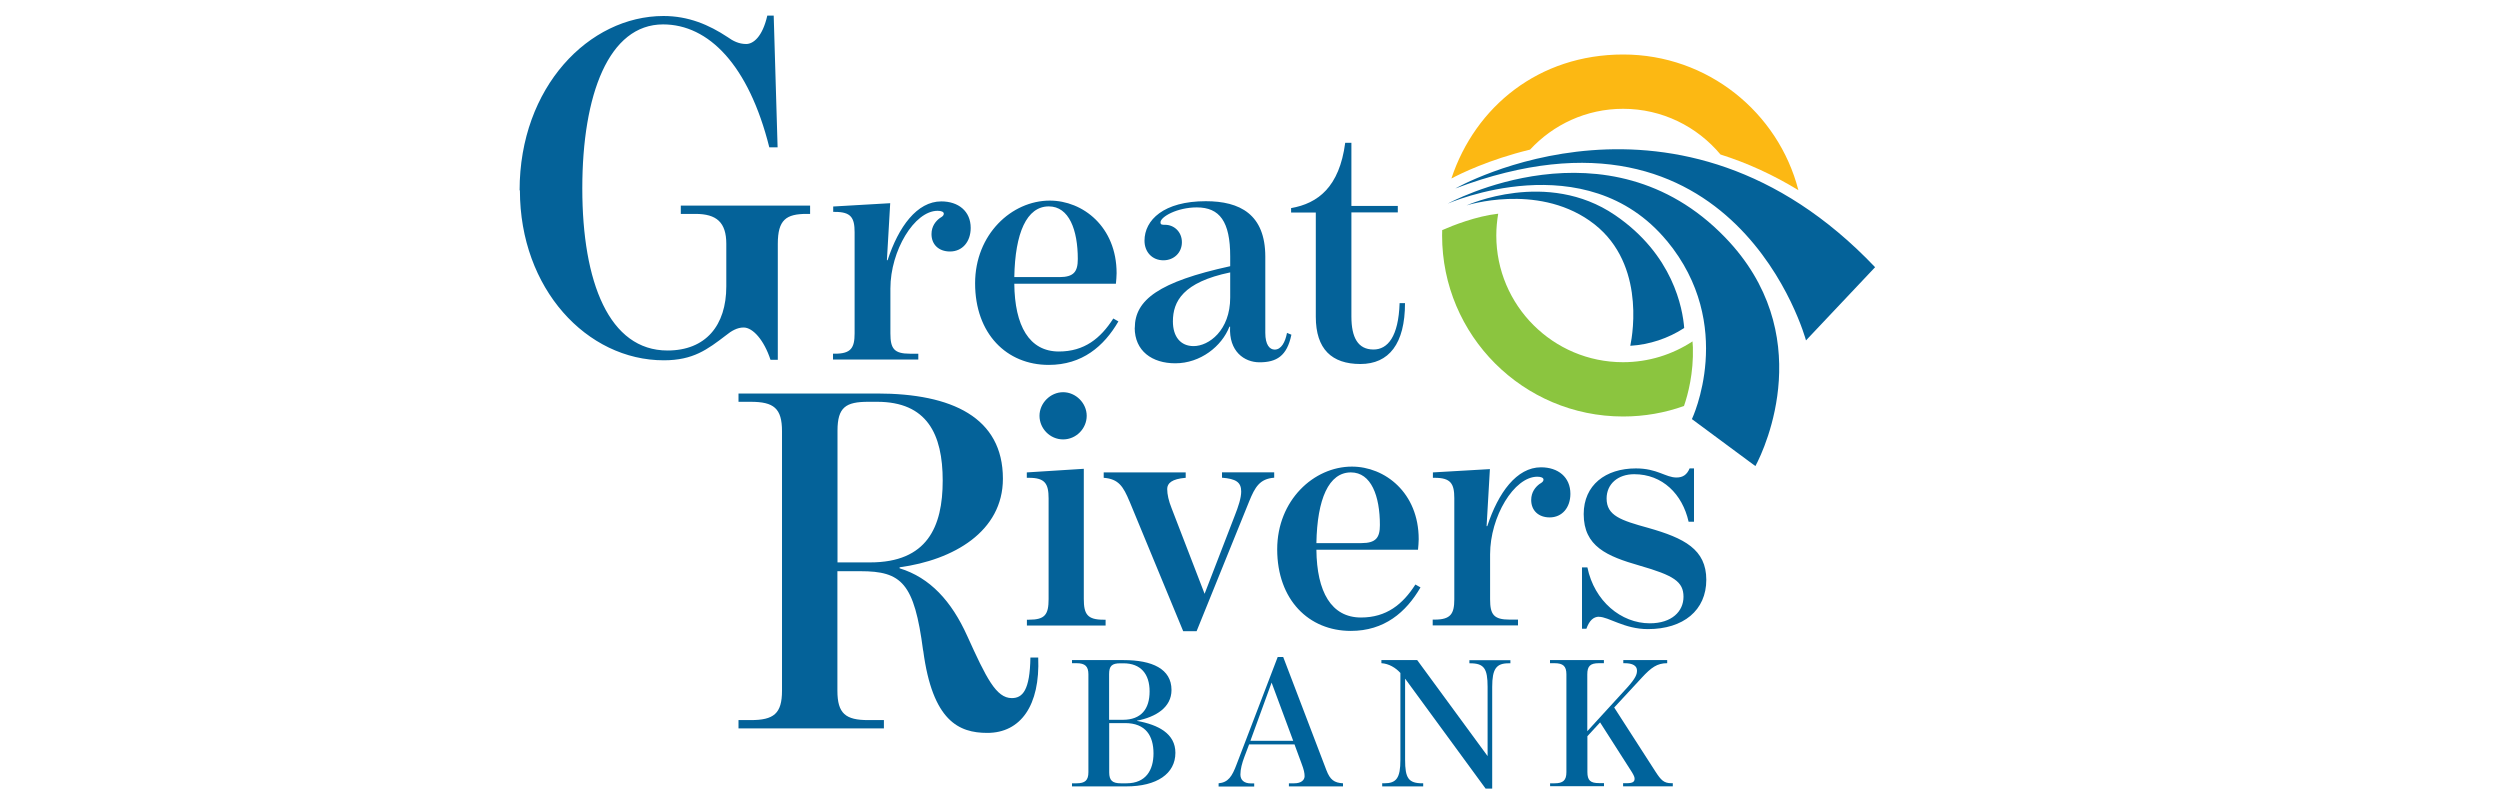 <?xml version="1.0" encoding="UTF-8"?><svg id="Layer_1" xmlns="http://www.w3.org/2000/svg" viewBox="0 0 250 80"><defs><style>.cls-1{fill:#8bc53f;}.cls-1,.cls-2,.cls-3,.cls-4{stroke-width:0px;}.cls-2{fill:#fcb813;}.cls-3{fill:#046299;}.cls-4{fill:#00639b;}</style></defs><path class="cls-3" d="m92.31,65.05c-.88-6.76-2.15-7.93-6.27-7.93h-2.3v11.95c0,2.3.83,2.94,3.08,2.94h1.57v.83h-14.54v-.83h1.22c2.3,0,3.13-.64,3.13-2.94v-25.95c0-2.3-.83-2.94-3.13-2.94h-1.22v-.83h13.86c7.49,0,12.58,2.4,12.58,8.52,0,5.29-4.95,8.13-10.33,8.86v.1c3.04.93,5.19,3.28,6.76,6.76,1.91,4.21,2.89,6.22,4.46,6.22,1.08,0,1.81-.78,1.86-4.06h.78c.2,4.8-1.76,7.54-5.09,7.54-2.84,0-5.48-1.18-6.41-8.23Zm-5.29-8.81c5.68,0,7.25-3.53,7.25-8.18s-1.57-7.88-6.56-7.88h-.88c-2.25,0-3.08.54-3.08,2.89v13.17h3.28Zm-3.7-20.87h.18c1.6,0,1.96-.58,1.96-2.03v-10.12c0-1.45-.36-2.03-1.96-2.03h-.18v-.54l5.7-.33-.33,5.7h.07c1.09-3.34,2.94-5.88,5.37-5.88,1.71,0,2.94.98,2.94,2.65,0,1.38-.83,2.36-2.07,2.36-1.12,0-1.85-.69-1.85-1.74,0-.8.44-1.31.83-1.6.25-.15.4-.25.4-.44s-.25-.29-.62-.29c-2.32,0-4.72,3.99-4.72,7.76v4.5c0,1.52.36,2.03,1.96,2.03h.83v.58h-8.53v-.58Zm14.19-7.04c0-4.9,3.66-8.27,7.47-8.27,3.3,0,6.68,2.61,6.68,7.26,0,.18-.04.87-.07,1.05h-10.16c.04,4.21,1.49,6.78,4.46,6.78,2.54,0,4.17-1.31,5.44-3.3l.51.29c-1.45,2.5-3.63,4.35-6.97,4.35-4.21,0-7.36-3.12-7.36-8.16Zm8.42-.62c1.45,0,1.85-.54,1.85-1.81,0-2.9-.87-5.26-2.9-5.26-2.21,0-3.37,2.65-3.45,7.07h4.5Zm7.55,5.08c0-2.79,2.39-4.61,9.54-6.17v-.98c0-3.48-1.05-4.9-3.34-4.9-1.96,0-3.63.94-3.63,1.49,0,.25.15.25.47.25.87,0,1.67.69,1.67,1.74s-.8,1.81-1.85,1.81c-1.12,0-1.89-.83-1.89-1.96,0-2.07,1.92-3.95,6.13-3.95,3.41,0,5.95,1.31,5.95,5.55v7.62c0,1.2.44,1.67.94,1.67.65,0,1.05-.73,1.23-1.67l.44.18c-.44,2.14-1.49,2.76-3.19,2.76-1.52,0-3.08-1.09-2.94-3.56h-.07c-.76,1.96-2.9,3.66-5.41,3.66-2.32,0-4.06-1.23-4.06-3.56Zm9.54-3.05v-2.5c-4.72.98-5.73,2.9-5.73,4.9,0,1.52.76,2.47,2.07,2.47,1.52,0,3.66-1.56,3.66-4.86Zm8.56,1.96v-10.45h-2.47v-.44c2.68-.47,4.83-2.1,5.41-6.53h.62v6.31h4.64v.65h-4.64v10.41c0,2.1.65,3.3,2.21,3.3,1.41,0,2.5-1.27,2.61-4.64h.54c0,4.06-1.6,6.09-4.46,6.09s-4.46-1.49-4.46-4.72Zm-28.9,30.27h.22c1.6,0,1.96-.51,1.96-2.07v-10.05c0-1.49-.36-2.07-1.96-2.07h-.22v-.54l5.7-.36v13.02c0,1.52.36,2.07,1.96,2.07h.22v.58h-7.87v-.58Zm1.27-20.39c0-1.27,1.09-2.36,2.36-2.36s2.36,1.09,2.36,2.36-1.05,2.36-2.36,2.36-2.36-1.09-2.36-2.36Zm9,8.56c-.62-1.49-1.09-2.25-2.58-2.36v-.54h8.2v.54c-1.38.11-1.85.54-1.85,1.12,0,.54.15,1.2.44,1.92l3.3,8.56,3.01-7.8c.36-.91.65-1.78.65-2.43,0-.94-.54-1.27-1.92-1.38v-.54h5.22v.54c-1.45.11-1.92.94-2.5,2.36l-5.26,12.99h-1.34l-5.37-12.99Zm14.77,4.79c0-4.9,3.66-8.27,7.47-8.27,3.3,0,6.68,2.61,6.68,7.26,0,.18-.04.87-.07,1.05h-10.16c.04,4.21,1.49,6.78,4.46,6.78,2.54,0,4.17-1.31,5.44-3.3l.51.29c-1.45,2.5-3.63,4.35-6.97,4.35-4.21,0-7.36-3.12-7.36-8.16Zm8.42-.62c1.45,0,1.85-.54,1.85-1.81,0-2.9-.87-5.26-2.9-5.26-2.21,0-3.37,2.65-3.45,7.07h4.5Zm7.15,7.65h.18c1.6,0,1.96-.58,1.96-2.03v-10.12c0-1.45-.36-2.03-1.96-2.03h-.18v-.54l5.7-.33-.33,5.7h.07c1.09-3.34,2.94-5.88,5.37-5.88,1.71,0,2.94.98,2.94,2.65,0,1.38-.83,2.36-2.07,2.36-1.12,0-1.85-.69-1.85-1.74,0-.8.44-1.31.83-1.6.25-.15.4-.25.4-.44s-.25-.29-.62-.29c-2.32,0-4.72,3.99-4.72,7.76v4.5c0,1.52.36,2.03,1.96,2.03h.83v.58h-8.53v-.58Zm16.62-.29c-.58,0-.98.4-1.27,1.2h-.44v-6.13h.54c.69,3.37,3.37,5.59,6.24,5.59,2.21,0,3.37-1.2,3.37-2.65,0-1.52-.98-2.14-4.39-3.12-3.27-.94-5.59-1.92-5.59-5.15,0-2.9,2.18-4.57,5.22-4.57,2.14,0,2.97.91,4.06.91.65,0,1.05-.29,1.31-.91h.44v5.33h-.54c-.62-2.76-2.61-4.75-5.44-4.75-1.63,0-2.76.98-2.76,2.43,0,1.71,1.41,2.18,4.17,2.94,3.59,1.02,5.8,2.14,5.8,5.19s-2.29,4.93-5.84,4.93c-2.36,0-3.92-1.23-4.9-1.23ZM51.96,19.03c0-10.33,6.95-17.43,14.39-17.43,2.5,0,4.55.88,6.41,2.11.54.39,1.13.69,1.86.69.69,0,1.62-.69,2.11-2.84h.64l.39,13.17h-.83c-2.06-8.23-6.07-12.29-10.62-12.29-5.43,0-8.08,7-8.08,16.4s2.69,16.21,8.52,16.21c3.82,0,5.88-2.5,5.88-6.41v-4.26c0-2.15-.98-2.99-3.08-2.99h-1.47v-.83h12.93v.83h-.34c-2.06,0-2.89.59-2.89,2.99v11.6h-.73c-.64-1.96-1.76-3.23-2.69-3.23-.64,0-1.22.34-1.76.78-1.86,1.42-3.28,2.5-6.22,2.5-7.69,0-14.39-7.15-14.39-16.99Z"/><path class="cls-1" d="m169.29,34.74l-.04-.6c-2,1.31-4.38,2.08-6.95,2.08-6.99,0-12.67-5.68-12.67-12.67,0-.74.07-1.47.19-2.18-2.21.25-4.5,1.16-5.6,1.64,0,.18-.01.36-.01.54,0,9.99,8.1,18.1,18.1,18.1,2.14,0,4.19-.37,6.09-1.05.41-1.19.96-3.3.89-5.86Z"/><path class="cls-3" d="m145.53,18.85s22.31-12.82,41.98,7.87l-6.91,7.32s-6.96-25.82-35.07-15.19Zm21.15,5.22c6.99,8.44,2.51,17.84,2.51,17.84l6.35,4.7c1.03-1.91,6.23-13.3-3.04-22.88-11.77-12.17-27.72-3.37-27.72-3.37,0,0,13.78-6.08,21.9,3.72Zm-7.72-2c5.55,3.85,4.35,11.17,4.07,12.51,1.92-.12,3.77-.73,5.39-1.78-.15-1.94-1.1-7.33-6.92-11.29-6.81-4.64-14.84-.97-14.84-.97,0,0,6.91-2.22,12.29,1.52Z"/><path class="cls-2" d="m153,14.97c2.32-2.51,5.63-4.09,9.31-4.09,3.91,0,7.41,1.78,9.74,4.57,2.69.85,5.29,2.04,7.79,3.57-2.01-7.8-9.09-13.57-17.52-13.57s-14.79,5.2-17.18,12.4c.86-.46,3.72-1.88,7.87-2.89Z"/><path class="cls-4" d="m107.2,78.33h.46c.85,0,1.18-.3,1.18-1.11v-9.79c0-.79-.33-1.11-1.18-1.11h-.46v-.31h5.17c2.83,0,4.78.87,4.78,2.99,0,1.75-1.57,2.7-3.45,3.07v.02c2.16.39,3.84,1.29,3.84,3.19,0,2.09-1.85,3.36-4.91,3.36h-5.43v-.31Zm5.08-6.35c1.85,0,2.68-1.09,2.68-2.84s-.89-2.81-2.62-2.81h-.3c-.85,0-1.13.26-1.13,1.09v4.56h1.37Zm.37,6.35c1.96,0,2.7-1.35,2.7-2.99,0-1.77-.79-3.03-2.84-3.03h-1.59v4.93c0,.81.33,1.09,1.16,1.09h.57Z"/><path class="cls-4" d="m121.86,78.33c.96-.09,1.35-.68,1.81-1.92l4.1-10.71h.55l4.32,11.32c.37.96.78,1.26,1.66,1.31v.31h-5.41v-.31h.54c.7,0,1.02-.33,1.03-.7,0-.33-.07-.66-.31-1.29l-.7-1.9h-4.54l-.48,1.27c-.22.59-.39,1.2-.39,1.74s.35.89,1.05.89h.33v.31h-3.56v-.31Zm7.46-4.25l-2.16-5.82-2.12,5.82h4.28Z"/><path class="cls-4" d="m140.51,67.89v8.09c0,1.83.33,2.35,1.74,2.35h.07v.31h-4.1v-.31h.2c1.22,0,1.62-.52,1.62-2.35v-8.68c-.46-.52-1.16-.94-1.9-.98v-.31h3.58l7.04,9.6v-6.92c0-1.83-.35-2.36-1.75-2.36h-.07v-.31h4.1v.31h-.18c-1.22,0-1.64.54-1.64,2.36v10.17h-.66l-8.03-10.97Z"/><path class="cls-4" d="m155,78.33h.46c.85,0,1.18-.3,1.18-1.11v-9.79c0-.81-.33-1.11-1.18-1.11h-.46v-.31h5.39v.31h-.5c-.85,0-1.16.28-1.16,1.11v5.69l3.99-4.36c.85-.94.98-1.33.98-1.7,0-.48-.42-.74-1.24-.74h-.13v-.31h4.39v.31c-1,0-1.59.42-2.55,1.46l-2.75,2.97,4.14,6.43c.54.83.83,1.14,1.57,1.14h.15v.31h-4.97v-.31h.37c.57,0,.78-.13.78-.44,0-.17-.06-.31-.26-.65l-3.19-4.99-1.27,1.38v3.58c0,.85.31,1.11,1.16,1.11h.5v.31h-5.39v-.31Z"/></svg>